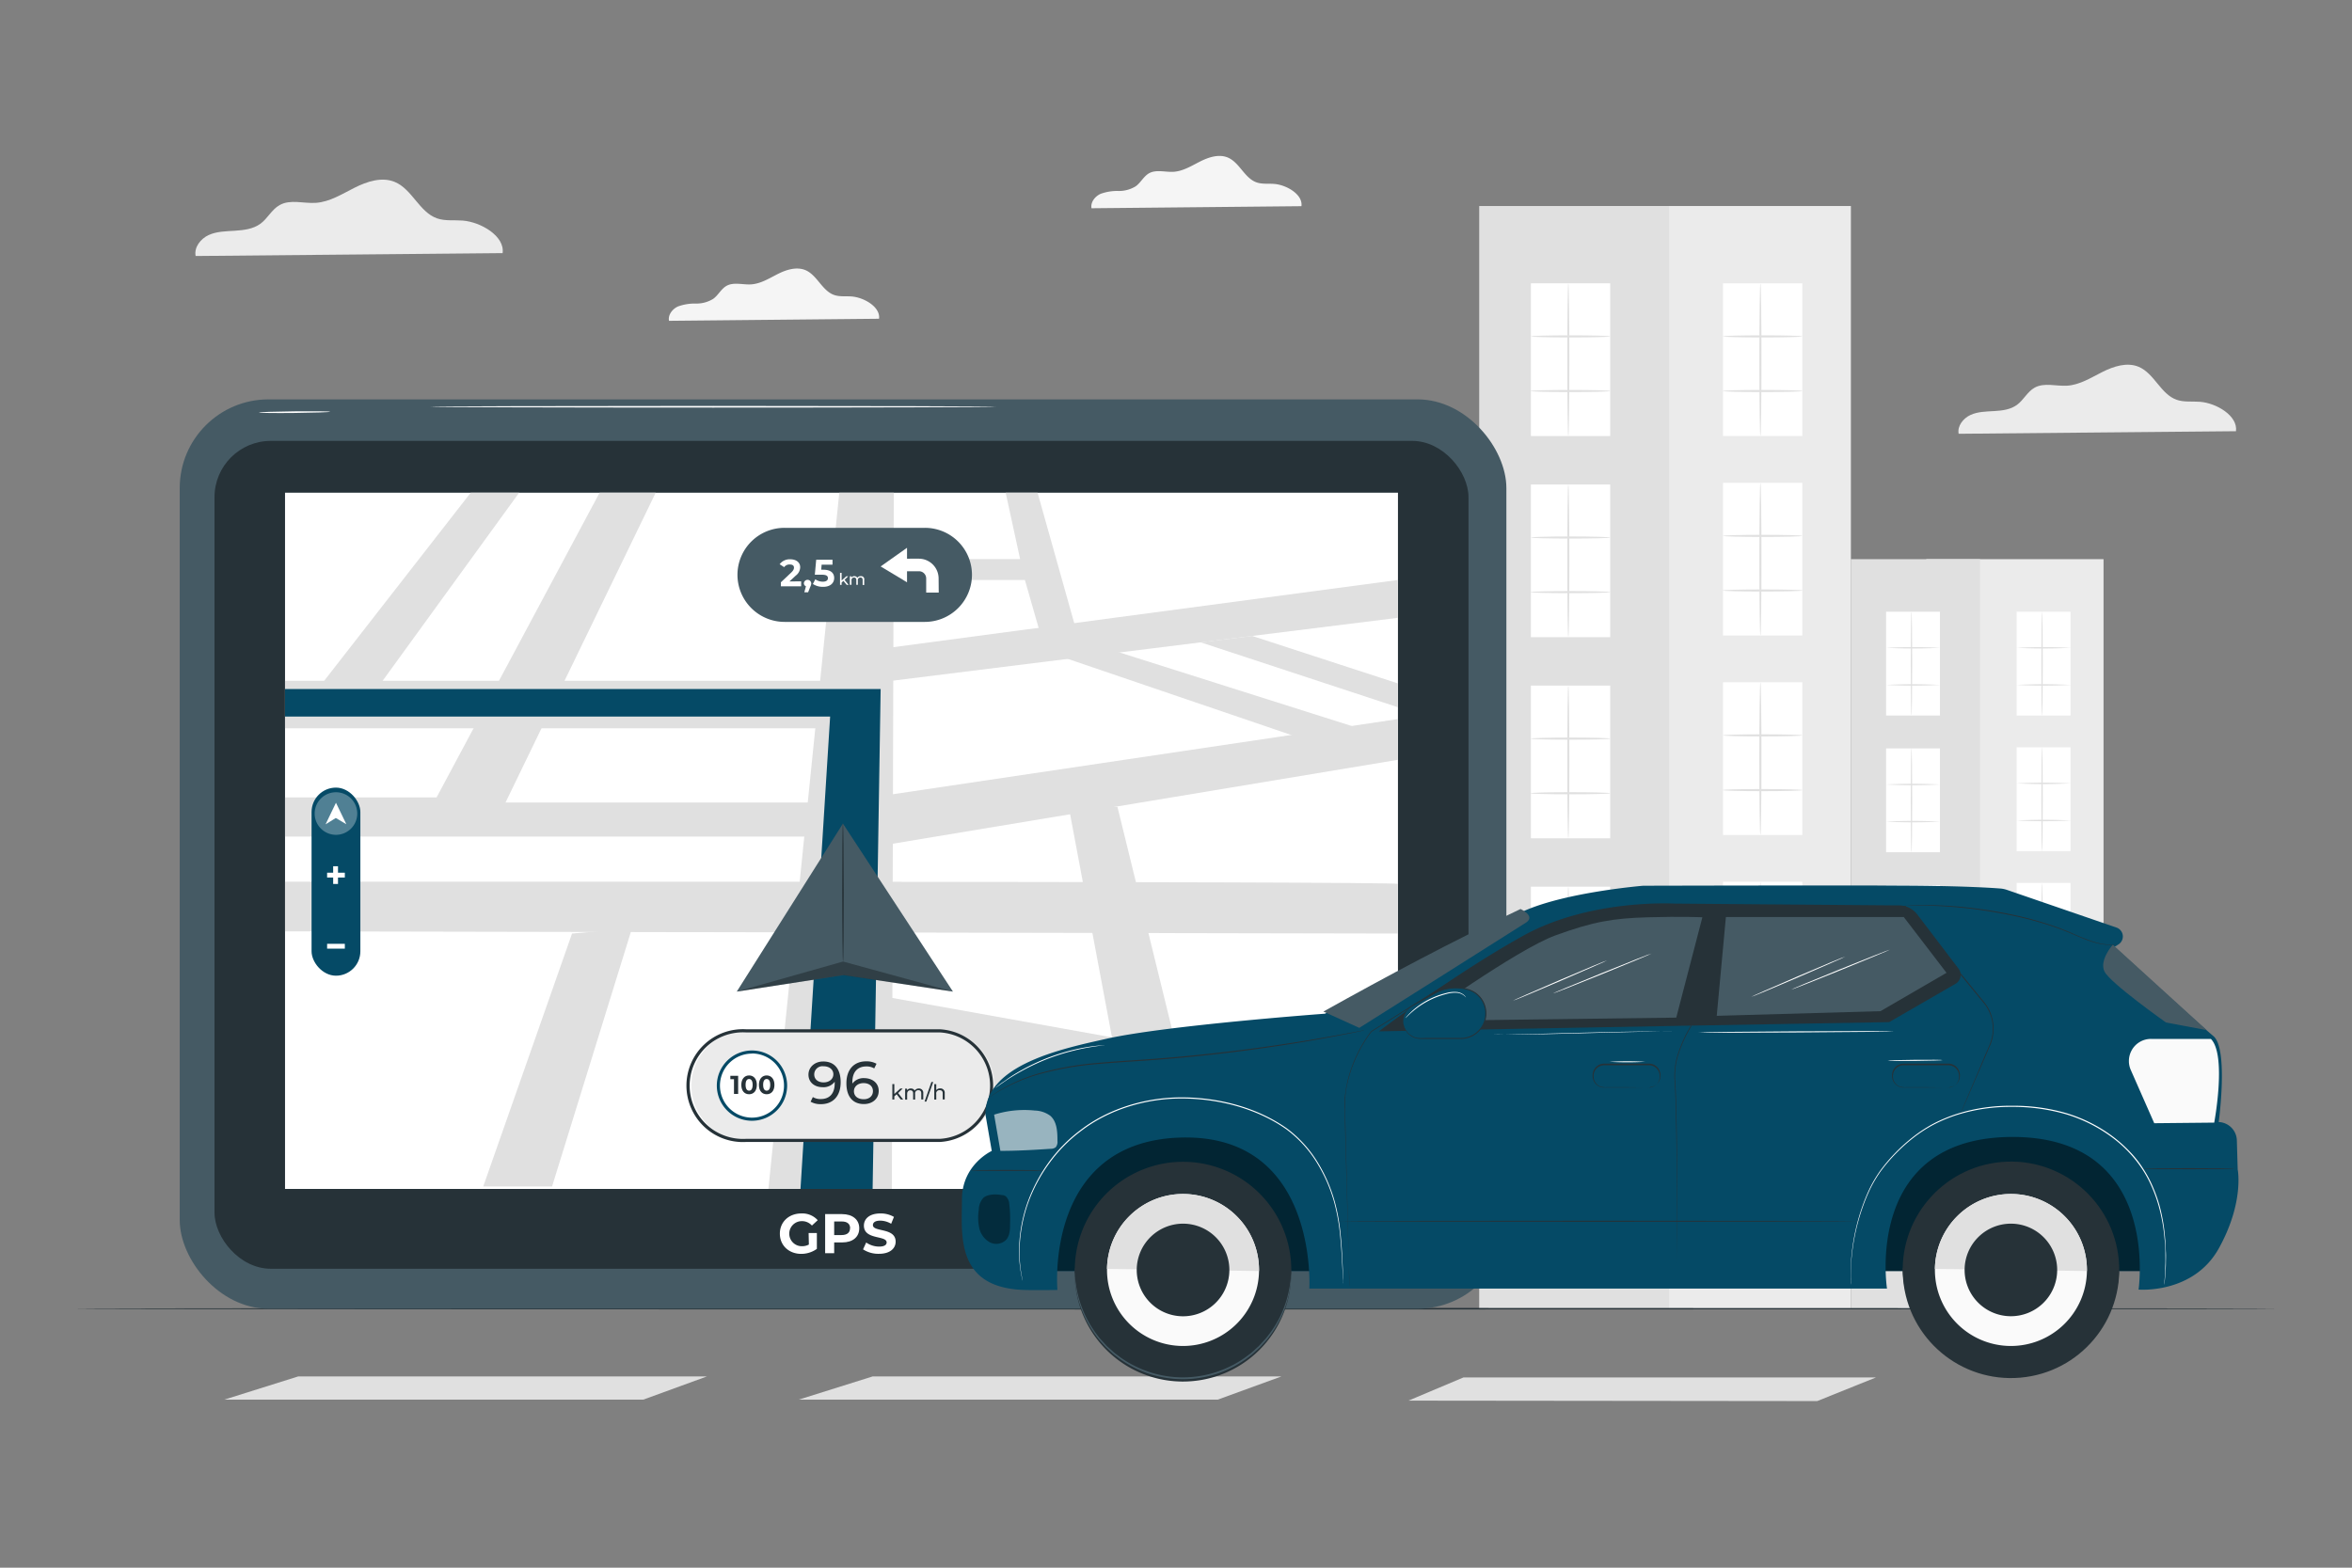 <svg xmlns="http://www.w3.org/2000/svg" viewBox="0 0 750 500"><rect x="0" y="0" width="750" height="500" fill="#808080" stroke="none"/><g id="freepik--background-complete--inject-145"><rect x="507.04" y="65.72" width="83.16" height="351.69" transform="translate(1097.25 483.12) rotate(180)" style="fill:#ebebeb"></rect><rect x="549.43" y="90.37" width="25.28" height="48.71" transform="translate(1124.14 229.44) rotate(180)" style="fill:#fff"></rect><path d="M561.36,139.08c.18,0,.33-10.91.33-24.36s-.15-24.35-.33-24.35-.34,10.9-.34,24.35S561.17,139.08,561.36,139.08Z" style="fill:#e0e0e0"></path><path d="M549.43,107.29c0,.19,5.66.34,12.64.34s12.64-.15,12.64-.34-5.66-.34-12.64-.34S549.43,107.1,549.43,107.29Z" style="fill:#e0e0e0"></path><path d="M549.3,124.71c0,.19,5.7.34,12.74.34s12.74-.15,12.74-.34-5.7-.34-12.74-.34S549.3,124.52,549.3,124.71Z" style="fill:#e0e0e0"></path><rect x="549.43" y="153.99" width="25.28" height="48.71" transform="translate(1124.14 356.69) rotate(180)" style="fill:#fff"></rect><path d="M561.36,202.7c.18,0,.33-10.9.33-24.35s-.15-24.36-.33-24.36-.34,10.9-.34,24.36S561.17,202.7,561.36,202.7Z" style="fill:#e0e0e0"></path><path d="M549.43,170.91c0,.19,5.66.34,12.64.34s12.64-.15,12.64-.34-5.66-.33-12.64-.33S549.43,170.73,549.43,170.91Z" style="fill:#e0e0e0"></path><path d="M549.3,188.33c0,.19,5.7.34,12.74.34s12.74-.15,12.74-.34S569.08,188,562,188,549.3,188.15,549.3,188.33Z" style="fill:#e0e0e0"></path><rect x="549.43" y="217.62" width="25.28" height="48.71" transform="translate(1124.14 483.94) rotate(180)" style="fill:#fff"></rect><path d="M561.36,266.32c.18,0,.33-10.9.33-24.35s-.15-24.35-.33-24.35S561,228.52,561,242,561.17,266.32,561.36,266.32Z" style="fill:#e0e0e0"></path><path d="M549.43,234.54c0,.18,5.66.34,12.64.34s12.64-.16,12.64-.34-5.66-.34-12.64-.34S549.43,234.35,549.43,234.54Z" style="fill:#e0e0e0"></path><path d="M549.3,252c0,.18,5.7.34,12.74.34s12.74-.16,12.74-.34-5.7-.34-12.74-.34S549.3,251.77,549.3,252Z" style="fill:#e0e0e0"></path><rect x="549.43" y="281.24" width="25.28" height="48.71" transform="translate(1124.14 611.19) rotate(180)" style="fill:#fff"></rect><path d="M561.36,330c.18,0,.33-10.91.33-24.36s-.15-24.35-.33-24.35-.34,10.9-.34,24.35S561.17,330,561.36,330Z" style="fill:#e0e0e0"></path><path d="M549.43,298.16c0,.19,5.66.34,12.64.34s12.64-.15,12.64-.34-5.66-.34-12.64-.34S549.43,298,549.43,298.16Z" style="fill:#e0e0e0"></path><path d="M549.3,315.58c0,.19,5.7.34,12.74.34s12.74-.15,12.74-.34-5.7-.34-12.74-.34S549.3,315.39,549.3,315.58Z" style="fill:#e0e0e0"></path><rect x="471.68" y="65.72" width="60.59" height="351.69" transform="translate(1003.95 483.12) rotate(180)" style="fill:#e0e0e0"></rect><rect x="488.18" y="90.37" width="25.28" height="48.71" transform="translate(1001.63 229.44) rotate(180)" style="fill:#fff"></rect><path d="M500.1,139.08c.19,0,.34-10.91.34-24.36s-.15-24.35-.34-24.35-.33,10.9-.33,24.35S499.92,139.08,500.1,139.08Z" style="fill:#e0e0e0"></path><path d="M488.18,107.29c0,.19,5.66.34,12.63.34s12.64-.15,12.64-.34-5.65-.34-12.64-.34S488.18,107.1,488.18,107.29Z" style="fill:#e0e0e0"></path><path d="M488,124.71c0,.19,5.71.34,12.75.34s12.74-.15,12.74-.34-5.71-.34-12.74-.34S488,124.52,488,124.71Z" style="fill:#e0e0e0"></path><rect x="488.18" y="154.51" width="25.28" height="48.71" transform="translate(1001.63 357.74) rotate(180)" style="fill:#fff"></rect><path d="M500.1,203.22c.19,0,.34-10.9.34-24.35s-.15-24.36-.34-24.36-.33,10.91-.33,24.36S499.92,203.22,500.1,203.22Z" style="fill:#e0e0e0"></path><path d="M488.18,171.44c0,.18,5.66.33,12.63.33s12.64-.15,12.64-.33-5.65-.34-12.64-.34S488.18,171.25,488.18,171.44Z" style="fill:#e0e0e0"></path><path d="M488,188.86c0,.18,5.71.33,12.75.33s12.74-.15,12.74-.33-5.71-.34-12.74-.34S488,188.67,488,188.86Z" style="fill:#e0e0e0"></path><rect x="488.18" y="218.66" width="25.28" height="48.71" transform="translate(1001.63 486.03) rotate(180)" style="fill:#fff"></rect><path d="M500.1,267.37c.19,0,.34-10.91.34-24.36s-.15-24.35-.34-24.35-.33,10.9-.33,24.35S499.92,267.37,500.1,267.37Z" style="fill:#e0e0e0"></path><path d="M488.18,235.58c0,.19,5.66.34,12.63.34s12.64-.15,12.64-.34-5.65-.34-12.64-.34S488.18,235.4,488.18,235.58Z" style="fill:#e0e0e0"></path><path d="M488,253c0,.19,5.71.34,12.75.34s12.74-.15,12.74-.34-5.71-.34-12.74-.34S488,252.81,488,253Z" style="fill:#e0e0e0"></path><rect x="488.18" y="282.81" width="25.28" height="48.71" transform="translate(1001.63 614.32) rotate(180)" style="fill:#fff"></rect><path d="M500.1,331.51c.19,0,.34-10.9.34-24.35s-.15-24.35-.34-24.35-.33,10.9-.33,24.35S499.92,331.51,500.1,331.51Z" style="fill:#e0e0e0"></path><path d="M488.18,299.73c0,.18,5.66.34,12.63.34s12.64-.16,12.64-.34-5.65-.34-12.64-.34S488.18,299.54,488.18,299.73Z" style="fill:#e0e0e0"></path><path d="M488,317.15c0,.18,5.71.34,12.75.34s12.74-.16,12.74-.34-5.71-.34-12.74-.34S488,317,488,317.15Z" style="fill:#e0e0e0"></path><rect x="549.43" y="344.86" width="25.28" height="48.71" transform="translate(1124.14 738.44) rotate(180)" style="fill:#fff"></rect><path d="M561.36,393.57c.18,0,.33-10.9.33-24.35s-.15-24.36-.33-24.36-.34,10.91-.34,24.36S561.17,393.57,561.36,393.57Z" style="fill:#e0e0e0"></path><path d="M549.43,361.79c0,.18,5.66.33,12.64.33s12.64-.15,12.64-.33-5.66-.34-12.64-.34S549.43,361.6,549.43,361.79Z" style="fill:#e0e0e0"></path><path d="M549.3,379.21c0,.18,5.7.33,12.74.33s12.74-.15,12.74-.33-5.7-.34-12.74-.34S549.3,379,549.3,379.21Z" style="fill:#e0e0e0"></path><rect x="488.18" y="346.95" width="25.28" height="48.71" transform="translate(1001.63 742.61) rotate(180)" style="fill:#fff"></rect><path d="M500.1,395.66c.19,0,.34-10.9.34-24.35S500.29,347,500.1,347s-.33,10.9-.33,24.36S499.92,395.66,500.1,395.66Z" style="fill:#e0e0e0"></path><path d="M488.18,363.87c0,.19,5.66.34,12.63.34s12.64-.15,12.64-.34-5.65-.33-12.64-.33S488.18,363.69,488.18,363.87Z" style="fill:#e0e0e0"></path><path d="M488,381.29c0,.19,5.71.34,12.75.34s12.74-.15,12.74-.34-5.71-.33-12.74-.33S488,381.11,488,381.29Z" style="fill:#e0e0e0"></path><rect x="614.25" y="178.35" width="56.53" height="239.06" transform="translate(1285.02 595.75) rotate(180)" style="fill:#ebebeb"></rect><rect x="643.06" y="195.1" width="17.18" height="33.11" transform="translate(1303.3 423.31) rotate(180)" style="fill:#fff"></rect><path d="M651.17,228.21c.12,0,.23-7.41.23-16.55s-.11-16.56-.23-16.56-.23,7.41-.23,16.56S651,228.21,651.17,228.21Z" style="fill:#e0e0e0"></path><path d="M643.06,206.61a160.52,160.52,0,0,0,17.18,0,160.52,160.52,0,0,0-17.18,0Z" style="fill:#e0e0e0"></path><path d="M643,218.45a163.15,163.15,0,0,0,17.32,0,163.15,163.15,0,0,0-17.32,0Z" style="fill:#e0e0e0"></path><rect x="643.06" y="238.35" width="17.18" height="33.11" transform="translate(1303.3 509.81) rotate(180)" style="fill:#fff"></rect><path d="M651.17,271.46c.12,0,.23-7.41.23-16.55s-.11-16.56-.23-16.56-.23,7.41-.23,16.56S651,271.46,651.17,271.46Z" style="fill:#e0e0e0"></path><path d="M643.06,249.85a160.52,160.52,0,0,0,17.18,0,160.52,160.52,0,0,0-17.18,0Z" style="fill:#e0e0e0"></path><path d="M643,261.69a163.15,163.15,0,0,0,17.32,0,163.15,163.15,0,0,0-17.32,0Z" style="fill:#e0e0e0"></path><rect x="643.06" y="281.6" width="17.18" height="33.11" transform="translate(1303.3 596.31) rotate(180)" style="fill:#fff"></rect><path d="M651.17,314.71c.12,0,.23-7.41.23-16.56s-.11-16.55-.23-16.55-.23,7.41-.23,16.55S651,314.71,651.17,314.71Z" style="fill:#e0e0e0"></path><path d="M643.06,293.1a160.52,160.52,0,0,0,17.18,0,160.52,160.52,0,0,0-17.18,0Z" style="fill:#e0e0e0"></path><path d="M643,304.94a163.15,163.15,0,0,0,17.32,0,163.15,163.15,0,0,0-17.32,0Z" style="fill:#e0e0e0"></path><rect x="643.06" y="324.85" width="17.18" height="33.11" transform="translate(1303.3 682.8) rotate(180)" style="fill:#fff"></rect><path d="M651.17,358c.12,0,.23-7.42.23-16.56s-.11-16.55-.23-16.55-.23,7.41-.23,16.55S651,358,651.17,358Z" style="fill:#e0e0e0"></path><path d="M643.06,336.35a160.52,160.52,0,0,0,17.18,0,160.52,160.52,0,0,0-17.18,0Z" style="fill:#e0e0e0"></path><path d="M643,348.19a163.15,163.15,0,0,0,17.32,0,163.15,163.15,0,0,0-17.32,0Z" style="fill:#e0e0e0"></path><rect x="590.21" y="178.35" width="41.19" height="239.06" transform="translate(1221.6 595.75) rotate(180)" style="fill:#e0e0e0"></rect><rect x="601.42" y="195.1" width="17.18" height="33.11" transform="translate(1220.03 423.31) rotate(180)" style="fill:#fff"></rect><path d="M609.53,228.21c.13,0,.23-7.41.23-16.55s-.1-16.56-.23-16.56-.23,7.41-.23,16.56S609.4,228.21,609.53,228.21Z" style="fill:#e0e0e0"></path><path d="M601.42,206.61a160.52,160.52,0,0,0,17.18,0,160.52,160.52,0,0,0-17.18,0Z" style="fill:#e0e0e0"></path><path d="M601.33,218.45a163.34,163.34,0,0,0,17.33,0,163.34,163.34,0,0,0-17.33,0Z" style="fill:#e0e0e0"></path><rect x="601.42" y="238.71" width="17.18" height="33.11" transform="translate(1220.03 510.52) rotate(180)" style="fill:#fff"></rect><path d="M609.53,271.81c.13,0,.23-7.41.23-16.55s-.1-16.55-.23-16.55-.23,7.41-.23,16.55S609.4,271.81,609.53,271.81Z" style="fill:#e0e0e0"></path><path d="M601.42,250.21a160.52,160.52,0,0,0,17.18,0,160.52,160.52,0,0,0-17.18,0Z" style="fill:#e0e0e0"></path><path d="M601.33,262.05a163.34,163.34,0,0,0,17.33,0,163.34,163.34,0,0,0-17.33,0Z" style="fill:#e0e0e0"></path><rect x="601.42" y="282.31" width="17.18" height="33.11" transform="translate(1220.03 597.73) rotate(180)" style="fill:#fff"></rect><path d="M609.53,315.42c.13,0,.23-7.41.23-16.56s-.1-16.55-.23-16.55-.23,7.41-.23,16.55S609.4,315.42,609.53,315.42Z" style="fill:#e0e0e0"></path><path d="M601.42,293.81a160.52,160.52,0,0,0,17.18,0,160.52,160.52,0,0,0-17.18,0Z" style="fill:#e0e0e0"></path><path d="M601.33,305.65a163.34,163.34,0,0,0,17.33,0,163.34,163.34,0,0,0-17.33,0Z" style="fill:#e0e0e0"></path><rect x="601.42" y="325.91" width="17.18" height="33.11" transform="translate(1220.03 684.93) rotate(180)" style="fill:#fff"></rect><path d="M609.53,359c.13,0,.23-7.41.23-16.55s-.1-16.56-.23-16.56-.23,7.41-.23,16.56S609.4,359,609.53,359Z" style="fill:#e0e0e0"></path><path d="M601.42,337.41a160.52,160.52,0,0,0,17.18,0,160.52,160.52,0,0,0-17.18,0Z" style="fill:#e0e0e0"></path><path d="M601.33,349.25a163.34,163.34,0,0,0,17.33,0,163.34,163.34,0,0,0-17.33,0Z" style="fill:#e0e0e0"></path><rect x="643.06" y="368.09" width="17.18" height="33.11" transform="translate(1303.3 769.3) rotate(180)" style="fill:#fff"></rect><path d="M651.17,401.2c.12,0,.23-7.41.23-16.55s-.11-16.56-.23-16.56-.23,7.42-.23,16.56S651,401.2,651.17,401.2Z" style="fill:#e0e0e0"></path><path d="M643.06,379.6a160.52,160.52,0,0,0,17.18,0,160.52,160.52,0,0,0-17.18,0Z" style="fill:#e0e0e0"></path><path d="M643,391.44a163.15,163.15,0,0,0,17.32,0,163.15,163.15,0,0,0-17.32,0Z" style="fill:#e0e0e0"></path><rect x="601.42" y="369.51" width="17.18" height="33.11" transform="translate(1220.03 772.14) rotate(180)" style="fill:#fff"></rect><path d="M609.53,402.62c.13,0,.23-7.41.23-16.55s-.1-16.56-.23-16.56-.23,7.41-.23,16.56S609.4,402.62,609.53,402.62Z" style="fill:#e0e0e0"></path><path d="M601.42,381a160.52,160.52,0,0,0,17.18,0,160.52,160.52,0,0,0-17.18,0Z" style="fill:#e0e0e0"></path><path d="M601.33,392.86a163.34,163.34,0,0,0,17.33,0,163.34,163.34,0,0,0-17.33,0Z" style="fill:#e0e0e0"></path><polygon points="278.27 439 408.62 439 388.31 446.4 254.71 446.4 278.27 439" style="fill:#e0e0e0"></polygon><polygon points="95.09 439 225.43 439 205.13 446.4 71.53 446.4 95.09 439" style="fill:#e0e0e0"></polygon><polygon points="449.12 446.72 466.69 439.31 598.23 439.31 579.47 446.86 449.12 446.72" style="fill:#e0e0e0"></polygon><path d="M280.3,101.66c.51-3.72-4.74-6.78-8.69-7.1-1.88-.15-3.83.14-5.62-.48-3.86-1.35-5.4-6.34-9.17-7.93C254,85,250.76,86,248,87.4s-5.44,3.1-8.49,3.3c-2.65.17-5.53-.82-7.86.48-1.73,1-2.63,3-4.23,4.14a10.15,10.15,0,0,1-5.53,1.5,15.46,15.46,0,0,0-5.71.93c-1.76.8-3.22,2.67-2.85,4.57Z" style="fill:#f5f5f5"></path><path d="M415,65.76c.52-3.72-4.74-6.79-8.68-7.1-1.88-.15-3.84.13-5.62-.49-3.86-1.34-5.41-6.33-9.17-7.92-2.82-1.19-6.07-.13-8.8,1.24s-5.43,3.1-8.48,3.3c-2.66.17-5.54-.81-7.86.48-1.73,1-2.64,3-4.23,4.14a10.16,10.16,0,0,1-5.54,1.5,15.41,15.41,0,0,0-5.7.93c-1.76.81-3.22,2.67-2.86,4.58Z" style="fill:#f5f5f5"></path><path d="M713,137.53c.67-4.92-6.27-9-11.48-9.38-2.49-.2-5.07.18-7.43-.64C689,125.73,687,119.13,682,117c-3.72-1.57-8-.17-11.62,1.65s-7.18,4.1-11.21,4.36c-3.51.22-7.32-1.08-10.39.64-2.28,1.27-3.48,3.91-5.59,5.46s-4.75,1.85-7.31,2-5.21.17-7.54,1.24-4.25,3.53-3.77,6Z" style="fill:#ebebeb"></path><path d="M160.27,80.73c.75-5.44-6.93-9.91-12.7-10.38-2.76-.22-5.61.2-8.22-.71-5.65-2-7.91-9.27-13.42-11.59-4.12-1.74-8.86-.19-12.86,1.82s-7.94,4.54-12.4,4.83c-3.88.24-8.1-1.2-11.5.7-2.53,1.41-3.85,4.33-6.18,6s-5.26,2-8.1,2.19-5.76.19-8.34,1.37-4.71,3.9-4.17,6.69Z" style="fill:#ebebeb"></path></g><g id="freepik--Floor--inject-145"><path d="M726.49,417.4c0,.15-157.38.26-351.47.26s-351.51-.11-351.51-.26,157.35-.26,351.51-.26S726.49,417.26,726.49,417.4Z" style="fill:#263238"></path></g><g id="freepik--Device--inject-145"><rect x="57.31" y="127.38" width="423.04" height="290.02" rx="28.29" style="fill:#455a64"></rect><rect x="68.4" y="140.62" width="399.87" height="264.04" rx="17.95" style="fill:#263238"></rect><rect x="90.89" y="157.14" width="354.89" height="222.06" style="fill:#fff"></rect><path d="M445.78,281.91c-1.06-.88-354.89-.7-354.89-.7v15.84l354.89.7Z" style="fill:#e0e0e0"></path><polygon points="165.54 157.14 118.27 222.29 99.35 222.29 150.1 157.14 165.54 157.14" style="fill:#e0e0e0"></polygon><polygon points="209.09 157.14 161.2 255.95 267.01 255.95 445.79 229.34 445.79 242.33 269.06 271.69 268.55 266.81 90.89 266.81 90.89 254.32 139.22 254.32 191.2 157.14 209.09 157.14" style="fill:#e0e0e0"></polygon><polygon points="285.01 157.14 284.39 379.2 245.03 379.2 267.63 157.14 285.01 157.14" style="fill:#e0e0e0"></polygon><rect x="90.89" y="217.13" width="172.02" height="15.16" style="fill:#e0e0e0"></rect><polygon points="90.89 219.75 280.82 219.75 278.26 379.2 255.26 379.2 264.71 228.55 90.89 228.55 90.89 219.75" style="fill:#054A66"></polygon><polygon points="330.86 157.14 342.61 198.97 331.42 201.05 326.82 184.98 280.82 184.98 284.39 178.31 325.29 178.31 320.69 157.14 330.86 157.14" style="fill:#e0e0e0"></polygon><polygon points="445.79 197.04 284.39 217.13 280.82 206.95 445.79 184.98 445.79 197.04" style="fill:#e0e0e0"></polygon><polygon points="399.3 202.83 445.79 217.98 445.79 225.58 382.87 204.87 399.3 202.83" style="fill:#e0e0e0"></polygon><polygon points="356.31 207.88 431.64 231.75 415.49 235.69 339.73 209.88 356.31 207.88" style="fill:#e0e0e0"></polygon><polygon points="356.34 257.37 386.22 379.2 363.66 379.2 340.8 257.37 356.34 257.37" style="fill:#e0e0e0"></polygon><polygon points="445.79 347.21 280.82 317.62 280.82 342.7 445.79 370.9 445.79 347.21" style="fill:#e0e0e0"></polygon><polygon points="201.53 296.07 176.04 378.42 154.09 378.42 182.41 297.75 201.53 296.07" style="fill:#e0e0e0"></polygon><path d="M257.85,393.27h2.63v5.05a8.56,8.56,0,0,1-5,1.59c-3.91,0-6.8-2.69-6.8-6.45s2.89-6.44,6.86-6.44a6.61,6.61,0,0,1,5.21,2.15l-1.85,1.71a4.23,4.23,0,0,0-3.22-1.41,4,4,0,1,0,0,8,4.6,4.6,0,0,0,2.25-.53Z" style="fill:#fff"></path><path d="M274,391.75c0,2.78-2.08,4.51-5.41,4.51H266v3.43h-2.88V387.23h5.39C271.88,387.23,274,389,274,391.75Zm-2.91,0c0-1.37-.9-2.17-2.66-2.17H266v4.33h2.35C270.15,393.91,271.05,393.11,271.05,391.75Z" style="fill:#fff"></path><path d="M275.21,398.47l1-2.18a7.31,7.31,0,0,0,4.12,1.3c1.71,0,2.4-.57,2.4-1.33,0-2.33-7.25-.73-7.25-5.36,0-2.12,1.71-3.88,5.26-3.88a8.33,8.33,0,0,1,4.32,1.1l-.89,2.19a7,7,0,0,0-3.45-1c-1.71,0-2.37.64-2.37,1.43,0,2.29,7.25.71,7.25,5.28,0,2.09-1.73,3.87-5.29,3.87A8.94,8.94,0,0,1,275.21,398.47Z" style="fill:#fff"></path><polygon points="268.79 262.68 303.87 316.26 269 310.99 234.94 316.26 268.79 262.68" style="fill:#455a64"></polygon><g style="opacity:0.3"><polygon points="234.94 316.26 268.83 306.67 303.87 316.26 268.83 311.02 234.94 316.26"></polygon></g><path d="M268.79,262.68c.15,0,.27,9.85.28,22s-.1,22-.24,22-.27-9.84-.28-22S268.65,262.68,268.79,262.68Z" style="fill:#263238"></path><path d="M294.89,198.35H250.21a15.05,15.05,0,0,1-15.05-15h0a15,15,0,0,1,15.05-15h44.68a15,15,0,0,1,15.05,15h0A15.05,15.05,0,0,1,294.89,198.35Z" style="fill:#455a64"></path><path d="M255.47,185.42V187H249v-1.28l3.29-3.1c.75-.72.89-1.16.89-1.58,0-.67-.46-1-1.37-1a2.07,2.07,0,0,0-1.76.85l-1.44-.93a4,4,0,0,1,3.39-1.58c1.9,0,3.16,1,3.16,2.52a3.4,3.4,0,0,1-1.42,2.69l-2,1.85Z" style="fill:#fff"></path><path d="M258.71,185.93a2.84,2.84,0,0,1-.33,1.22l-.69,1.75h-1.21L257,187a1.07,1.07,0,0,1-.66-1,1.18,1.18,0,0,1,2.35,0Z" style="fill:#fff"></path><path d="M266,184.35c0,1.51-1.11,2.82-3.54,2.82a5.85,5.85,0,0,1-3.25-.91l.78-1.51a4.06,4.06,0,0,0,2.42.77c1,0,1.6-.42,1.6-1.11s-.44-1.11-2-1.11h-2.18l.44-4.79h5.2v1.58H262l-.13,1.62h.69C265,181.71,266,182.84,266,184.35Z" style="fill:#fff"></path><path d="M268.94,185.26l-.57.53v.75h-.5V182.7h.5v2.46l1.5-1.36h.6l-1.16,1.13,1.27,1.61H270Z" style="fill:#fff"></path><path d="M275.58,185v1.58h-.5V185c0-.54-.25-.81-.7-.81a.8.8,0,0,0-.83.91v1.42h-.49V185c0-.54-.26-.81-.71-.81a.8.8,0,0,0-.83.91v1.42H271V183.8h.47v.4a1.12,1.12,0,0,1,.95-.43,1,1,0,0,1,.95.51,1.25,1.25,0,0,1,1.06-.51A1,1,0,0,1,275.58,185Z" style="fill:#fff"></path><polygon points="289.23 174.71 280.82 180.66 289.23 185.72 289.23 174.71" style="fill:#fff"></polygon><path d="M299.34,189h-4v-4.51a2.3,2.3,0,0,0-2.3-2.3h-6.12v-4H293a6.31,6.31,0,0,1,6.3,6.3Z" style="fill:#fff"></path><rect x="99.35" y="251.2" width="15.56" height="59.99" rx="7.78" style="fill:#054A66"></rect><g style="opacity:0.3"><path d="M113.92,259.47a6.79,6.79,0,1,1-6.79-6.79A6.79,6.79,0,0,1,113.92,259.47Z" style="fill:#fff"></path></g><polygon points="103.82 262.91 107.13 256.03 110.44 262.88 107.08 260.89 103.82 262.91" style="fill:#fff"></polygon><rect x="106.24" y="276.28" width="1.54" height="5.65" style="fill:#fff"></rect><rect x="106.36" y="276.28" width="1.54" height="5.65" transform="translate(-171.97 386.24) rotate(-90)" style="fill:#fff"></rect><rect x="106.36" y="298.96" width="1.54" height="5.65" transform="translate(-194.65 408.92) rotate(-90)" style="fill:#fff"></rect><path d="M299.73,363.72h-61.8a17.47,17.47,0,0,1-17.47-17.47h0a17.47,17.47,0,0,1,17.47-17.47h61.8a17.47,17.47,0,0,1,17.47,17.47h0A17.47,17.47,0,0,1,299.73,363.72Z" style="fill:#ebebeb"></path><path d="M299.73,364.22h-61.8a18,18,0,1,1,0-35.94h61.8a18,18,0,0,1,0,35.94Zm-61.8-34.94a17,17,0,1,0,0,33.94h61.8a17,17,0,0,0,0-33.94Z" style="fill:#263238"></path><circle cx="239.82" cy="346.25" r="10.71" style="fill:#fff"></circle><path d="M239.82,357.46A11.21,11.21,0,1,1,251,346.25,11.22,11.22,0,0,1,239.82,357.46Zm0-21.42A10.21,10.21,0,1,0,250,346.25,10.22,10.22,0,0,0,239.82,336Z" style="fill:#054A66"></path><path d="M235.38,343.12v5.78h-1.33v-4.7h-1.16v-1.08Z" style="fill:#263238"></path><path d="M236.39,346c0-1.91,1.06-3,2.48-3s2.47,1.08,2.47,3-1,3-2.47,3S236.39,347.92,236.39,346Zm3.61,0c0-1.31-.46-1.86-1.13-1.86s-1.12.55-1.12,1.86.46,1.86,1.12,1.86S240,347.32,240,346Z" style="fill:#263238"></path><path d="M242,346c0-1.91,1.05-3,2.47-3s2.48,1.08,2.48,3-1,3-2.48,3S242,347.92,242,346Zm3.61,0c0-1.31-.47-1.86-1.14-1.86s-1.12.55-1.12,1.86.46,1.86,1.12,1.86S245.61,347.32,245.61,346Z" style="fill:#263238"></path><path d="M268.07,345.16c0,4.54-2.56,7-6.28,7a6.34,6.34,0,0,1-3.31-.78l.72-1.48a4.65,4.65,0,0,0,2.57.63c2.69,0,4.4-1.69,4.4-5V345a4.41,4.41,0,0,1-3.83,1.75c-2.64,0-4.54-1.58-4.54-4s2.05-4.2,4.69-4.2C266.06,338.53,268.07,340.92,268.07,345.16Zm-2.33-2.53c0-1.36-1.1-2.56-3.18-2.56a2.62,2.62,0,0,0-2.92,2.58c0,1.56,1.16,2.57,3,2.57S265.74,344.1,265.74,342.63Z" style="fill:#263238"></path><path d="M280.2,347.93c0,2.57-2.07,4.2-4.71,4.2-3.57,0-5.59-2.39-5.59-6.63,0-4.54,2.57-7,6.29-7a6.46,6.46,0,0,1,3.31.78l-.73,1.48a4.64,4.64,0,0,0-2.54-.63c-2.7,0-4.43,1.69-4.43,5a3.86,3.86,0,0,0,0,.47,4.43,4.43,0,0,1,3.82-1.74C278.28,343.91,280.2,345.48,280.2,347.93Zm-1.84.08c0-1.56-1.18-2.56-3-2.56s-3.06,1.12-3.06,2.58,1.1,2.56,3.15,2.56C277.14,350.59,278.36,349.59,278.36,348Z" style="fill:#263238"></path><path d="M285.91,349l-.73.68v1h-.63v-4.92h.63v3.16l1.92-1.75h.76l-1.47,1.45,1.62,2.06h-.78Z" style="fill:#263238"></path><path d="M294.41,348.66v2h-.64v-1.95c0-.69-.33-1-.9-1a1,1,0,0,0-1.06,1.17v1.81h-.63v-1.95c0-.69-.33-1-.91-1s-1,.41-1,1.17v1.81h-.64v-3.51h.61v.52a1.41,1.41,0,0,1,1.21-.56,1.31,1.31,0,0,1,1.22.65,1.61,1.61,0,0,1,1.35-.65A1.35,1.35,0,0,1,294.41,348.66Z" style="fill:#263238"></path><path d="M297,345.1h.58l-2.19,6.24h-.57Z" style="fill:#263238"></path><path d="M301.25,348.66v2h-.64v-1.95c0-.69-.34-1-.94-1a1,1,0,0,0-1.12,1.17v1.81h-.63v-4.92h.63v1.9a1.57,1.57,0,0,1,1.24-.53A1.36,1.36,0,0,1,301.25,348.66Z" style="fill:#263238"></path><path d="M317.52,129.73c0,.14-40.34.26-90.09.26s-90.1-.12-90.1-.26,40.33-.26,90.1-.26S317.52,129.59,317.52,129.73Z" style="fill:#fff"></path><path d="M105.27,131.33c0,.14-5.08.31-11.35.38s-11.35,0-11.35-.14,5.08-.31,11.34-.38S105.26,131.18,105.27,131.33Z" style="fill:#fff"></path></g><g id="freepik--Car--inject-145"><rect x="329.14" y="352.86" width="358.01" height="52.53" style="fill:#054A66"></rect><g style="opacity:0.5"><rect x="329.14" y="352.86" width="358.01" height="52.53"></rect></g><path d="M342.73,404.55a34.52,34.52,0,1,0,35-34A34.51,34.51,0,0,0,342.73,404.55Z" style="fill:#263238"></path><path d="M342.73,404.46v.09a34.52,34.52,0,1,0,69,1v-.09Z" style="fill:#263238"></path><path d="M353,404.7a24.24,24.24,0,1,0,24.58-23.89A24.24,24.24,0,0,0,353,404.7Z" style="fill:#fafafa"></path><path d="M377.59,380.81A24.24,24.24,0,0,0,353,404.7l48.47.69A24.24,24.24,0,0,0,377.59,380.81Z" style="fill:#e0e0e0"></path><path d="M362.48,404.83a14.77,14.77,0,1,0,15-14.55A14.78,14.78,0,0,0,362.48,404.83Z" style="fill:#263238"></path><circle cx="641.23" cy="405.04" r="34.52" transform="translate(-32.84 57.39) rotate(-5)" style="fill:#263238"></circle><path d="M606.72,404.46s0,.06,0,.09a34.52,34.52,0,0,0,69,1s0-.06,0-.09Z" style="fill:#263238"></path><path d="M617,404.7a24.24,24.24,0,1,0,24.59-23.89A24.24,24.24,0,0,0,617,404.7Z" style="fill:#fafafa"></path><path d="M641.58,380.81A24.25,24.25,0,0,0,617,404.7l48.47.69A24.23,24.23,0,0,0,641.58,380.81Z" style="fill:#e0e0e0"></path><path d="M626.47,404.83a14.76,14.76,0,1,0,15-14.55A14.77,14.77,0,0,0,626.47,404.83Z" style="fill:#263238"></path><path d="M422.5,323.31s-50.84,3.75-69.68,8c-13.28,3-38.88,8.11-38.57,24.22l2,11.55s-9.5,4.34-9.5,15.41-2.32,28.24,19.85,28.93c3.65.11,10.59,0,10.59,0s-4.26-47.22,39.12-48.6c44.13-1.41,41.2,48.16,41.2,48.16H601.72s-7.56-48.29,39.95-48.36,40.27,48.68,40.27,48.68,17.48,1.51,25.61-13.18,6-25.14,6-25.14l-.27-9.28a6,6,0,0,0-5.78-5.83h0s3.17-23.38-1.7-27.42S674.26,302,674.26,302l1.27-.79a3,3,0,0,0-.62-5.37c-10.14-3.49-30.18-10.38-34.89-12a8.63,8.63,0,0,0-2.19-.46c-2.81-.22-10.77-.72-25.39-.88-17.8-.19-88.49,0-88.49,0s-24.32,2-37.87,8C471.83,296.68,422.5,323.31,422.5,323.31Z" style="fill:#054A66"></path><g style="opacity:0.4"><path d="M319.66,381.19c-1.84-.38-4.67-.41-6.07.84a5.8,5.8,0,0,0-1.48,3.81,16.21,16.21,0,0,0,.13,5.73,7,7,0,0,0,3.22,4.56,4.5,4.5,0,0,0,5.31-.63c1.2-1.28,1.34-3.21,1.31-5a40.43,40.43,0,0,0-.31-7.05,3.56,3.56,0,0,0-.63-1.42,1.93,1.93,0,0,0-1.48-.88"></path></g><g style="opacity:0.6"><path d="M319,367.06c5.4,0,10.63-.3,16-.66a2.59,2.59,0,0,0,1.64-.49,2.68,2.68,0,0,0,.56-2c0-2.89-.12-6.18-2.31-8.06A8.74,8.74,0,0,0,330,354.2a32.11,32.11,0,0,0-13,1.31Z" style="fill:#fafafa"></path></g><path d="M428.33,409.49s0-.16,0-.46-.05-.77-.09-1.36c-.06-1.2-.16-2.95-.28-5.21s-.28-5-.6-8.22a65.36,65.36,0,0,0-1.91-10.74,48.94,48.94,0,0,0-5.19-12.1,38.09,38.09,0,0,0-10.05-11.2c-8.71-6.19-20.47-9.69-32.77-9.84s-24.06,3.75-32.55,10.24a47.79,47.79,0,0,0-10.56,10.78A51.12,51.12,0,0,0,328.1,383a47.71,47.71,0,0,0-2.61,10.56,44.44,44.44,0,0,0-.31,8.22,39.75,39.75,0,0,0,.63,5.16c.1.58.18,1,.24,1.34s.07.45.07.45,0-.15-.1-.45-.16-.75-.28-1.32a39.58,39.58,0,0,1-.7-5.17,44.34,44.34,0,0,1,.27-8.25,47,47,0,0,1,2.57-10.63,51.07,51.07,0,0,1,6.18-11.71,48,48,0,0,1,10.61-10.87C353.2,353.8,365,349.87,377.4,350s24.19,3.68,33,9.93a38.37,38.37,0,0,1,10.1,11.31,49,49,0,0,1,5.18,12.18,63.58,63.58,0,0,1,1.86,10.78c.31,3.2.44,6,.55,8.24s.17,4,.22,5.21q0,.88.06,1.35C428.34,409.33,428.33,409.49,428.33,409.49Z" style="fill:#fff"></path><path d="M430.29,410.29s0-.13,0-.39,0-.64,0-1.14c0-1-.08-2.51-.14-4.46-.11-3.92-.28-9.64-.48-16.92s-.45-16.13-.72-26.27c-.07-2.53-.14-5.15-.22-7.84a28.38,28.38,0,0,1,.18-4.1l.3-2.08c.14-.68.28-1.38.42-2.08a43.29,43.29,0,0,1,7.6-16.12h0l0,0,31.89-20.09,8.62-5.42a66.7,66.7,0,0,1,9.11-5.09,94.12,94.12,0,0,1,9.9-4c1.7-.59,3.43-1.08,5.17-1.6s3.5-.94,5.29-1.3a120.7,120.7,0,0,1,20.56-2.59,194,194,0,0,1,19.9.06h.19l0,.19c-3,13.66-5.93,26.54-8.57,38.34v0a41.76,41.76,0,0,0-3.85,8.23,22.8,22.8,0,0,0-1.3,8.52c.22,2.84.3,5.61.37,8.3s.11,5.3.16,7.83c.14,10.13.18,19,.21,26.25s0,13,0,16.91c0,1.95,0,3.44,0,4.46,0,.5,0,.88,0,1.14s0,.39,0,.39,0-.13,0-.39,0-.64,0-1.14c0-1,0-2.51,0-4.46,0-3.91-.06-9.63-.1-16.91s-.11-16.12-.28-26.24c-.06-2.53-.11-5.15-.17-7.84s-.16-5.45-.38-8.28a22.67,22.67,0,0,1,1.3-8.63,42.33,42.33,0,0,1,3.86-8.3l0,.05L547.48,289l.15.2a193.18,193.18,0,0,0-19.86-.06,120.64,120.64,0,0,0-20.5,2.59c-1.79.36-3.53.86-5.28,1.3s-3.46,1-5.15,1.59a93.51,93.51,0,0,0-9.87,3.94,67.14,67.14,0,0,0-9.07,5.06L469.28,309l-31.92,20.07,0,0a40.87,40.87,0,0,0-4.7,7.79,41.69,41.69,0,0,0-2.87,8.2c-1.45,5.53-.72,11-.7,16,.25,10.14.47,19,.65,26.26s.3,13,.4,16.92c0,1.95.07,3.45.09,4.47,0,.5,0,.88,0,1.14Z" style="fill:#263238"></path><path d="M547.43,290l.31,0,.88,0,3.43-.08,12.7-.25,42.84-.73h.08l.05.06,6,7.35,17.14,21,1.95,2.39a13.31,13.31,0,0,1,1.61,2.57,13.57,13.57,0,0,1,1.28,5.61,13.34,13.34,0,0,1-1,5.28l-1.95,4.55-5.93,13.7c-.7,1.61-1.24,2.86-1.62,3.72-.19.41-.33.74-.43,1s-.16.33-.16.33,0-.12.13-.34.22-.56.4-1c.36-.87.89-2.12,1.56-3.74l5.83-13.74c1.11-2.92,3.06-6,2.93-9.73a12.93,12.93,0,0,0-2.85-8l-2-2.39c-5.27-6.46-11.07-13.55-17.16-21l-6-7.35.14.06-42.84.62-12.71.15-3.43,0h-1.19Z" style="fill:#263238"></path><path d="M525.81,346.93s.18,0,.51-.08a3.6,3.6,0,0,0,1.36-.54,3.49,3.49,0,0,0,1.38-1.8,3.8,3.8,0,0,0,.18-1.42,3.63,3.63,0,0,0-.4-1.53,3.43,3.43,0,0,0-3-1.81H511.54a3.39,3.39,0,0,0-3.35,3,3.76,3.76,0,0,0,.42,2.28,3.41,3.41,0,0,0,1.65,1.47,5.16,5.16,0,0,0,2.14.26h2.11l3.8,0,5.49.05,1.49,0a1.93,1.93,0,0,1,.52,0l-.52,0-1.49,0-5.49.05-3.8,0H512.4c-.37,0-.72,0-1.11,0a3.31,3.31,0,0,1-1.15-.26,3.68,3.68,0,0,1-1.81-1.59,4.06,4.06,0,0,1-.46-2.47,3.7,3.7,0,0,1,3.67-3.3h10l4.36,0a3.64,3.64,0,0,1,3.58,3.62,4.27,4.27,0,0,1-.21,1.49,3.58,3.58,0,0,1-1.49,1.84,3.45,3.45,0,0,1-1.42.5A2.05,2.05,0,0,1,525.81,346.93Z" style="fill:#263238"></path><path d="M621.27,346.93a5.08,5.08,0,0,1,.51-.08,3.67,3.67,0,0,0,1.36-.54,3.55,3.55,0,0,0,1.38-1.8,4,4,0,0,0,.17-1.42,3.49,3.49,0,0,0-.4-1.53,3.4,3.4,0,0,0-3-1.81H607a3.39,3.39,0,0,0-3.35,3,3.76,3.76,0,0,0,.41,2.28,3.46,3.46,0,0,0,1.65,1.47,5.18,5.18,0,0,0,2.15.26H610l3.79,0,5.49.05,1.5,0a1.93,1.93,0,0,1,.52,0l-.52,0-1.5,0-5.49.05-3.79,0h-2.11c-.37,0-.72,0-1.12,0a3.36,3.36,0,0,1-1.15-.26,3.72,3.72,0,0,1-1.81-1.59,4.13,4.13,0,0,1-.46-2.47,3.7,3.7,0,0,1,3.68-3.3h10l4.35,0a3.66,3.66,0,0,1,3.18,2,3.79,3.79,0,0,1,.41,1.64,4,4,0,0,1-.22,1.49,3.62,3.62,0,0,1-1.48,1.84,3.45,3.45,0,0,1-1.42.5A2.05,2.05,0,0,1,621.27,346.93Z" style="fill:#263238"></path><path d="M705,331.35h-19.1a7,7,0,0,0-6.23,3.77h0a7.07,7.07,0,0,0-.22,6.12l7.49,17,19.13-.19S710.11,336.5,705,331.35Z" style="fill:#fafafa"></path><path d="M439.7,328.94l98.56-1.81L602.4,326l21.15-12.21a3.29,3.29,0,0,0,1-4.83l-13.17-17.3a7.32,7.32,0,0,0-5.77-2.89l-71.74-.58s-27-1.57-48.3,10.34C463.15,311,439.7,328.94,439.7,328.94Z" style="fill:#263238"></path><path d="M484.87,289.92s4.94,2.26,1.73,4.34-53.15,33.57-53.15,33.57L422,322.63C442.3,311.31,462.84,300.31,484.87,289.92Z" style="fill:#455a64"></path><path d="M435.06,328.62l-.3.07-.91.2-3.5.73c-3.05.6-7.46,1.45-12.94,2.39-10.94,1.89-26.14,4.08-43,5.54-4.23.37-8.35.67-12.34.93s-7.83.51-11.49.84a99,99,0,0,0-19.17,3.29,54.1,54.1,0,0,0-12.08,5c-1.38.72-2.35,1.43-3.05,1.86l-.78.5-.28.16a2.77,2.77,0,0,1,.26-.19l.76-.53c.69-.44,1.66-1.17,3-1.91a52.52,52.52,0,0,1,12.09-5.16,98,98,0,0,1,19.2-3.37c3.66-.34,7.51-.59,11.5-.85s8.11-.57,12.33-.94c16.88-1.46,32.07-3.62,43-5.44,5.48-.91,9.9-1.72,12.95-2.29l3.51-.66.92-.17Z" style="fill:#263238"></path><path d="M712.61,372.75c0,.09-6.57.17-14.67.17s-14.67-.08-14.67-.17,6.56-.17,14.67-.17S712.61,372.66,712.61,372.75Z" style="fill:#263238"></path><path d="M592.44,389.51c0,.09-37.08.17-82.81.17s-82.82-.08-82.82-.17,37.07-.17,82.82-.17S592.44,389.42,592.44,389.51Z" style="fill:#263238"></path><path d="M332.82,373.3c0,.1-5.25.17-11.71.17s-11.71-.07-11.71-.17,5.24-.16,11.71-.16S332.82,373.21,332.82,373.3Z" style="fill:#263238"></path><path d="M673.73,301.3s-4.4,4.93-2.67,8.54,19.61,16.27,19.61,16.27l13,2.44Z" style="fill:#455a64"></path><polygon points="550.35 292.48 547.43 323.99 599.65 322.5 620.7 310.27 607.07 292.48 550.35 292.48" style="fill:#455a64"></polygon><path d="M452.07,325.61s31.5-22.75,43.93-27.28c12-4.36,18.25-5.45,29.52-5.77,10.76-.31,17.33,0,17.33,0l-8.33,32Z" style="fill:#455a64"></path><path d="M447.46,325.71h0a5.53,5.53,0,0,1,2.82-4.81l7.23-4.07a13.8,13.8,0,0,1,6.76-1.76h0a13.86,13.86,0,0,1,4.3.68,7.84,7.84,0,0,1,5.27,7.2h0a8,8,0,0,1-8,8.28H453A5.52,5.52,0,0,1,447.46,325.71Z" style="fill:#054A66"></path><path d="M447.46,325.71s0,.25.08.7a5.7,5.7,0,0,0,.64,1.89,5.53,5.53,0,0,0,2.22,2.18,5.42,5.42,0,0,0,1.86.59,20.09,20.09,0,0,0,2.22,0l11,0a8.41,8.41,0,0,0,3.08-.51,7.87,7.87,0,0,0,2.72-1.73,8,8,0,0,0,1.85-2.8,8.17,8.17,0,0,0,.48-3.41,7.84,7.84,0,0,0-3.26-5.78,8.3,8.3,0,0,0-3-1.26,13.49,13.49,0,0,0-3.12-.37,13.89,13.89,0,0,0-5.67,1.21c-.83.38-1.59.85-2.35,1.25l-2.15,1.2-3.71,2.06a5.53,5.53,0,0,0-2.22,2.18,5.7,5.7,0,0,0-.64,1.89c-.07.46-.06.7-.08.7a3.8,3.8,0,0,1,0-.71,5.29,5.29,0,0,1,.6-1.94,5.53,5.53,0,0,1,2.24-2.29l3.68-2.09,2.15-1.22c.75-.41,1.5-.89,2.36-1.28a13.84,13.84,0,0,1,9-.9,8.56,8.56,0,0,1,3.11,1.3,8.11,8.11,0,0,1,3.4,6,8.38,8.38,0,0,1-.5,3.56,8.21,8.21,0,0,1-4.77,4.71,8.65,8.65,0,0,1-3.19.52l-11,0a18.41,18.41,0,0,1-2.25-.07,5.54,5.54,0,0,1-4.17-2.92,5.38,5.38,0,0,1-.58-1.94A4.76,4.76,0,0,1,447.46,325.71Z" style="fill:#263238"></path><path d="M690.16,409.78s0-.15,0-.45.05-.74.09-1.31.1-1.29.14-2.13.06-1.81.1-2.91,0-2.31,0-3.64-.09-2.78-.27-4.33a56.24,56.24,0,0,0-1.87-10.38,45.74,45.74,0,0,0-2.06-5.78,37.7,37.7,0,0,0-3.11-5.86,40,40,0,0,0-10.09-10.53,47.35,47.35,0,0,0-14.47-7.13,60.66,60.66,0,0,0-17.2-2.3,56.74,56.74,0,0,0-17.17,2.5,47.89,47.89,0,0,0-7.64,3.16A44,44,0,0,0,610,363a55.69,55.69,0,0,0-10.22,10.48,41.36,41.36,0,0,0-3.4,5.7,58.42,58.42,0,0,0-2.35,5.67A67.58,67.58,0,0,0,590.29,403c-.1,2.19-.09,3.89,0,5,0,.57.06,1,.08,1.31s0,.45,0,.45,0-.15-.05-.44-.06-.75-.1-1.31a50.18,50.18,0,0,1,0-5.06,66.52,66.52,0,0,1,3.63-18.17,57.84,57.84,0,0,1,2.34-5.71,40.93,40.93,0,0,1,3.41-5.75,55,55,0,0,1,10.25-10.56,44.91,44.91,0,0,1,6.67-4.38,48.9,48.9,0,0,1,7.69-3.18,56.47,56.47,0,0,1,17.27-2.52,60.4,60.4,0,0,1,17.3,2.31,47.88,47.88,0,0,1,14.56,7.2,43.93,43.93,0,0,1,5.7,5,34.06,34.06,0,0,1,4.43,5.62,37.82,37.82,0,0,1,3.12,5.91,45.59,45.59,0,0,1,2.05,5.82A55.52,55.52,0,0,1,690.4,395c.18,1.55.17,3,.25,4.34s0,2.56,0,3.65-.09,2.07-.13,2.92-.13,1.55-.18,2.13-.09,1-.12,1.31S690.16,409.78,690.16,409.78Z" style="fill:#fff"></path><path d="M533.14,328.94l-.14,0-.44,0-1.69,0-6.18.11c-5.23.09-12.45.29-20.42.5s-15.2.38-20.43.41c-2.61,0-4.73,0-6.19,0L476,330h-.44l-.15,0,.15,0,.44,0,1.68,0,6.19-.12c5.23-.09,12.44-.29,20.42-.5s15.19-.37,20.42-.41c2.62,0,4.73,0,6.19,0l1.69,0,.44,0Z" style="fill:#fff"></path><path d="M524.59,338.65a100,100,0,0,1-11.31,0,94.14,94.14,0,0,1,11.31,0Z" style="fill:#fff"></path><path d="M526.66,304.11c0,.09-7,3-15.67,6.53s-15.77,6.3-15.8,6.21,7-3,15.67-6.52S526.63,304,526.66,304.11Z" style="fill:#fff"></path><path d="M512.44,306.32c0,.08-6.64,3-14.92,6.57s-15,6.35-15.06,6.27,6.65-3,14.93-6.58S512.41,306.23,512.44,306.32Z" style="fill:#fff"></path><path d="M602.63,302.89c0,.09-7,3-15.68,6.53s-15.76,6.3-15.8,6.21,7-3,15.68-6.52S602.59,302.81,602.63,302.89Z" style="fill:#fff"></path><path d="M588.41,305.1c0,.08-6.65,3-14.93,6.57s-15,6.35-15.05,6.27,6.64-3,14.92-6.58S588.37,305,588.41,305.1Z" style="fill:#fff"></path><path d="M604,328.94c0,.09-14,.25-31.17.35s-31.18.11-31.18,0,14-.25,31.18-.36S604,328.84,604,328.94Z" style="fill:#fff"></path><path d="M619.45,338.11c0,.09-3.91.2-8.74.25s-8.74,0-8.74-.09,3.91-.21,8.74-.25S619.45,338,619.45,338.11Z" style="fill:#fff"></path><path d="M352.21,333.34a2.41,2.41,0,0,1-.38.07l-1.09.14c-.48.06-1.06.13-1.73.24s-1.44.2-2.28.37c-1.68.29-3.67.74-5.85,1.32s-4.55,1.36-7,2.3a72.86,72.86,0,0,0-6.69,3.06c-2,1.06-3.76,2.08-5.19,3-.73.45-1.36.9-1.92,1.28s-1.05.72-1.43,1l-.9.64a1.55,1.55,0,0,1-.33.2s.09-.09.29-.25l.86-.69c.37-.3.84-.66,1.4-1s1.18-.86,1.9-1.32c1.42-1,3.18-2,5.18-3.1a72,72,0,0,1,6.71-3.09,67.83,67.83,0,0,1,7-2.29c2.19-.57,4.2-1,5.89-1.25.85-.16,1.62-.24,2.3-.33s1.26-.14,1.74-.18l1.1-.08C352.08,333.33,352.21,333.32,352.21,333.34Z" style="fill:#fff"></path><path d="M467.44,318.11s-.19-.25-.62-.6a4.25,4.25,0,0,0-2.13-.86,9.41,9.41,0,0,0-3.44.37,26.47,26.47,0,0,0-10.67,5.49c-1.54,1.29-2.35,2.24-2.4,2.2a4.85,4.85,0,0,1,.55-.69c.38-.42.94-1,1.69-1.69a25,25,0,0,1,10.76-5.61,9.3,9.3,0,0,1,3.54-.31,4.3,4.3,0,0,1,2.19,1,3.13,3.13,0,0,1,.43.5C467.42,318,467.45,318.11,467.44,318.11Z" style="fill:#fff"></path><path d="M675.19,301.07a10.27,10.27,0,0,1-2.75.28,17,17,0,0,1-3.22-.4,28.44,28.44,0,0,1-4.1-1.27c-1.49-.56-3.08-1.27-4.8-2l-2.68-1.08c-.92-.37-1.89-.69-2.88-1.05A112.07,112.07,0,0,0,641.61,292,150.35,150.35,0,0,0,617,288.91c-1.58-.09-3-.09-4.28-.12h-3.23l-2,0h-.54l-.18,0,.18,0,.53,0,2-.1,3.23-.06c1.27,0,2.7,0,4.29.07a143.38,143.38,0,0,1,24.64,3,108.64,108.64,0,0,1,13.18,3.62c1,.36,2,.69,2.89,1.06l2.68,1.1c1.72.75,3.3,1.47,4.77,2a29.43,29.43,0,0,0,4.06,1.31,17.31,17.31,0,0,0,3.19.45,13.94,13.94,0,0,0,2-.08l.53-.06Z" style="fill:#263238"></path><path d="M342.68,405a1.33,1.33,0,0,1,0,.28c0,.22,0,.49.07.82s0,.82.09,1.34a11.87,11.87,0,0,0,.19,1.81,34.74,34.74,0,0,0,3.39,11,36.48,36.48,0,0,0,4.35,6.68l1.48,1.61c.25.27.49.56.76.82l.85.76c.57.51,1.12,1.06,1.74,1.54l1.91,1.43a35.08,35.08,0,0,0,9,4.5,34.18,34.18,0,0,0,21.35,0,34.76,34.76,0,0,0,9-4.5l1.92-1.43c.61-.48,1.16-1,1.74-1.54l.84-.76c.27-.26.51-.55.77-.82l1.47-1.61A36,36,0,0,0,408,420.3a34.88,34.88,0,0,0,3.4-11,13.29,13.29,0,0,0,.19-1.81c0-.52.06-1,.09-1.34l.07-.82a.82.82,0,0,1,0-.28,1.29,1.29,0,0,1,0,.29l0,.82c0,.37,0,.82,0,1.34a12.56,12.56,0,0,1-.14,1.82,33.92,33.92,0,0,1-3.27,11.15,36.34,36.34,0,0,1-4.34,6.79l-1.49,1.65c-.25.27-.5.56-.77.83l-.85.78c-.58.51-1.13,1.07-1.76,1.57l-1.93,1.45a35.45,35.45,0,0,1-9.14,4.6,34.6,34.6,0,0,1-21.67,0,35.39,35.39,0,0,1-9.13-4.6l-1.94-1.45c-.62-.5-1.18-1.06-1.76-1.57l-.85-.78c-.27-.27-.51-.56-.77-.83l-1.48-1.65a35.52,35.52,0,0,1-4.34-6.79,33.68,33.68,0,0,1-3.27-11.15,11.39,11.39,0,0,1-.15-1.82c0-.52,0-1,0-1.34s0-.61,0-.82A.81.81,0,0,1,342.68,405Z" style="fill:#455a64"></path></g></svg>
